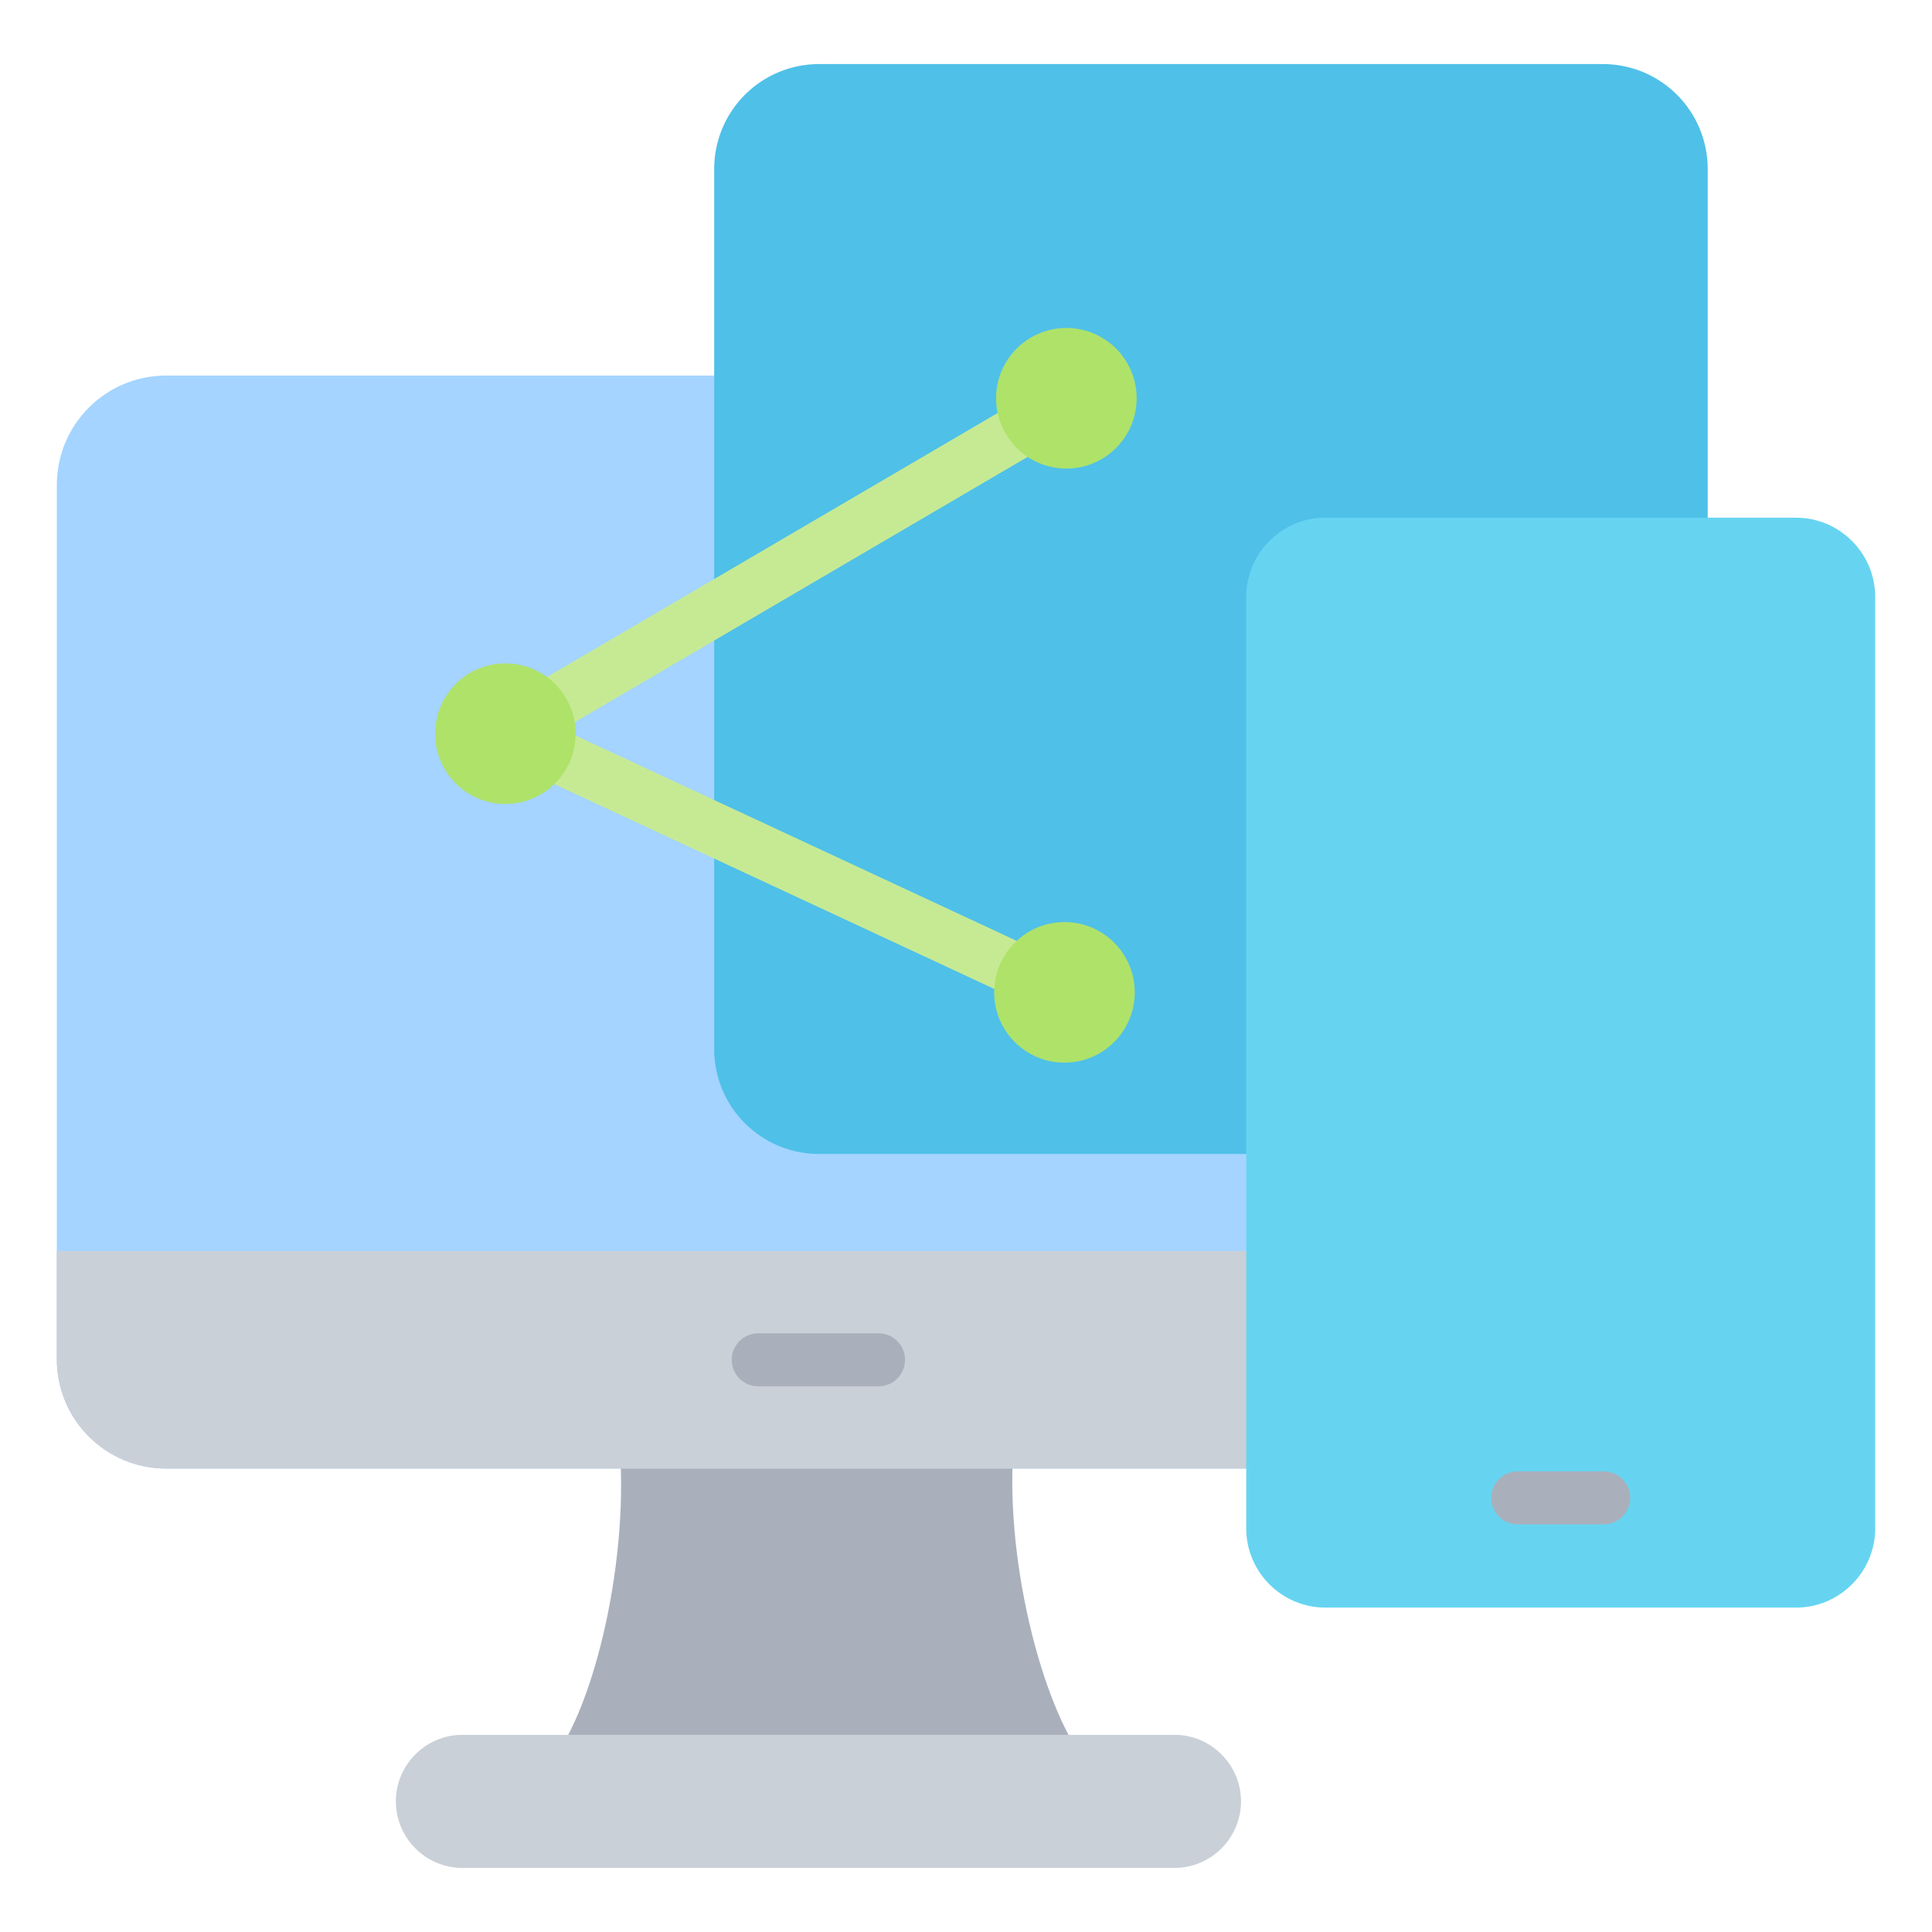 <svg clip-rule="evenodd" fill-rule="evenodd" stroke-linejoin="round" stroke-miterlimit="2" viewBox="0 0 510 510" xmlns="http://www.w3.org/2000/svg"><g><g><path d="m285.332 463.338h-138.573c11.065-15.648 20.23-55.99 16.241-87.096h105.094c-3.966 31.106 6.173 71.448 17.238 87.096z" fill="#a9b0bb"/><path d="m395.864 99.143c11.706 0 21.203 9.498 21.203 21.204v238.467c0 15.933-12.917 28.85-28.849 28.85h-344.345c-15.956 0-28.873-12.917-28.873-28.85v-230.798c0-15.956 12.917-28.873 28.873-28.873z" fill="#a4d4ff"/><path d="m417.067 330.249v28.565c0 15.933-12.917 28.85-28.849 28.85h-344.345c-15.956 0-28.873-12.917-28.873-28.85v-28.565z" fill="#cad0d7"/><path d="m122.064 457.948h187.963c9.664 0 17.571 7.907 17.571 17.571s-7.907 17.571-17.571 17.571h-187.963c-9.664 0-17.571-7.907-17.571-17.571s7.907-17.571 17.571-17.571z" fill="#cad0d7"/><path d="m200.16 365.956c-3.863 0-7-3.136-7-7 0-3.863 3.137-7 7-7h31.747c3.863 0 7 3.137 7 7 0 3.864-3.137 7-7 7z" fill="#a9b0bb"/></g><path d="m450.793 44.583c0-7.339-2.915-14.378-8.105-19.568-5.19-5.189-12.228-8.105-19.567-8.105h-206.923c-7.339 0-14.378 2.916-19.567 8.105-5.19 5.19-8.105 12.229-8.105 19.568v232.362c0 7.339 2.915 14.378 8.105 19.568 5.189 5.189 12.228 8.105 19.567 8.105h206.923c7.339 0 14.377-2.916 19.567-8.105 5.19-5.19 8.105-12.229 8.105-19.568z" fill="#4fc0e8"/><g><path d="m495 403.485c0 11.485-9.395 20.881-20.881 20.881h-124.281c-11.468 0-20.863-9.396-20.863-20.881v-245.946c0-11.485 9.395-20.881 20.863-20.881h124.281c11.486 0 20.881 9.396 20.881 20.881z" fill="#66d4f1"/><path d="m400.638 402.398c-3.863 0-7-3.137-7-7 0-3.864 3.137-7 7-7h22.699c3.863 0 7 3.136 7 7 0 3.863-3.137 7-7 7z" fill="#a9b0bb"/></g><g><path d="m270.462 104.862c3.333-1.952 7.625-.831 9.578 2.502 1.952 3.334.831 7.626-2.502 9.578 0 0-129.069 75.603-129.069 75.603l135.479 63.066c3.502 1.631 5.022 5.798 3.391 9.301-1.63 3.502-5.797 5.022-9.3 3.392l-147.586-68.702c-2.36-1.099-3.915-3.417-4.038-6.017-.122-2.6 1.208-5.054 3.454-6.37z" fill="#c6ea94"/><g fill="#afe269"><circle cx="133.407" cy="193.674" r="18.554"/><circle cx="281.492" cy="105.132" r="18.554"/><circle cx="280.993" cy="261.958" r="18.554"/></g></g></g></svg>